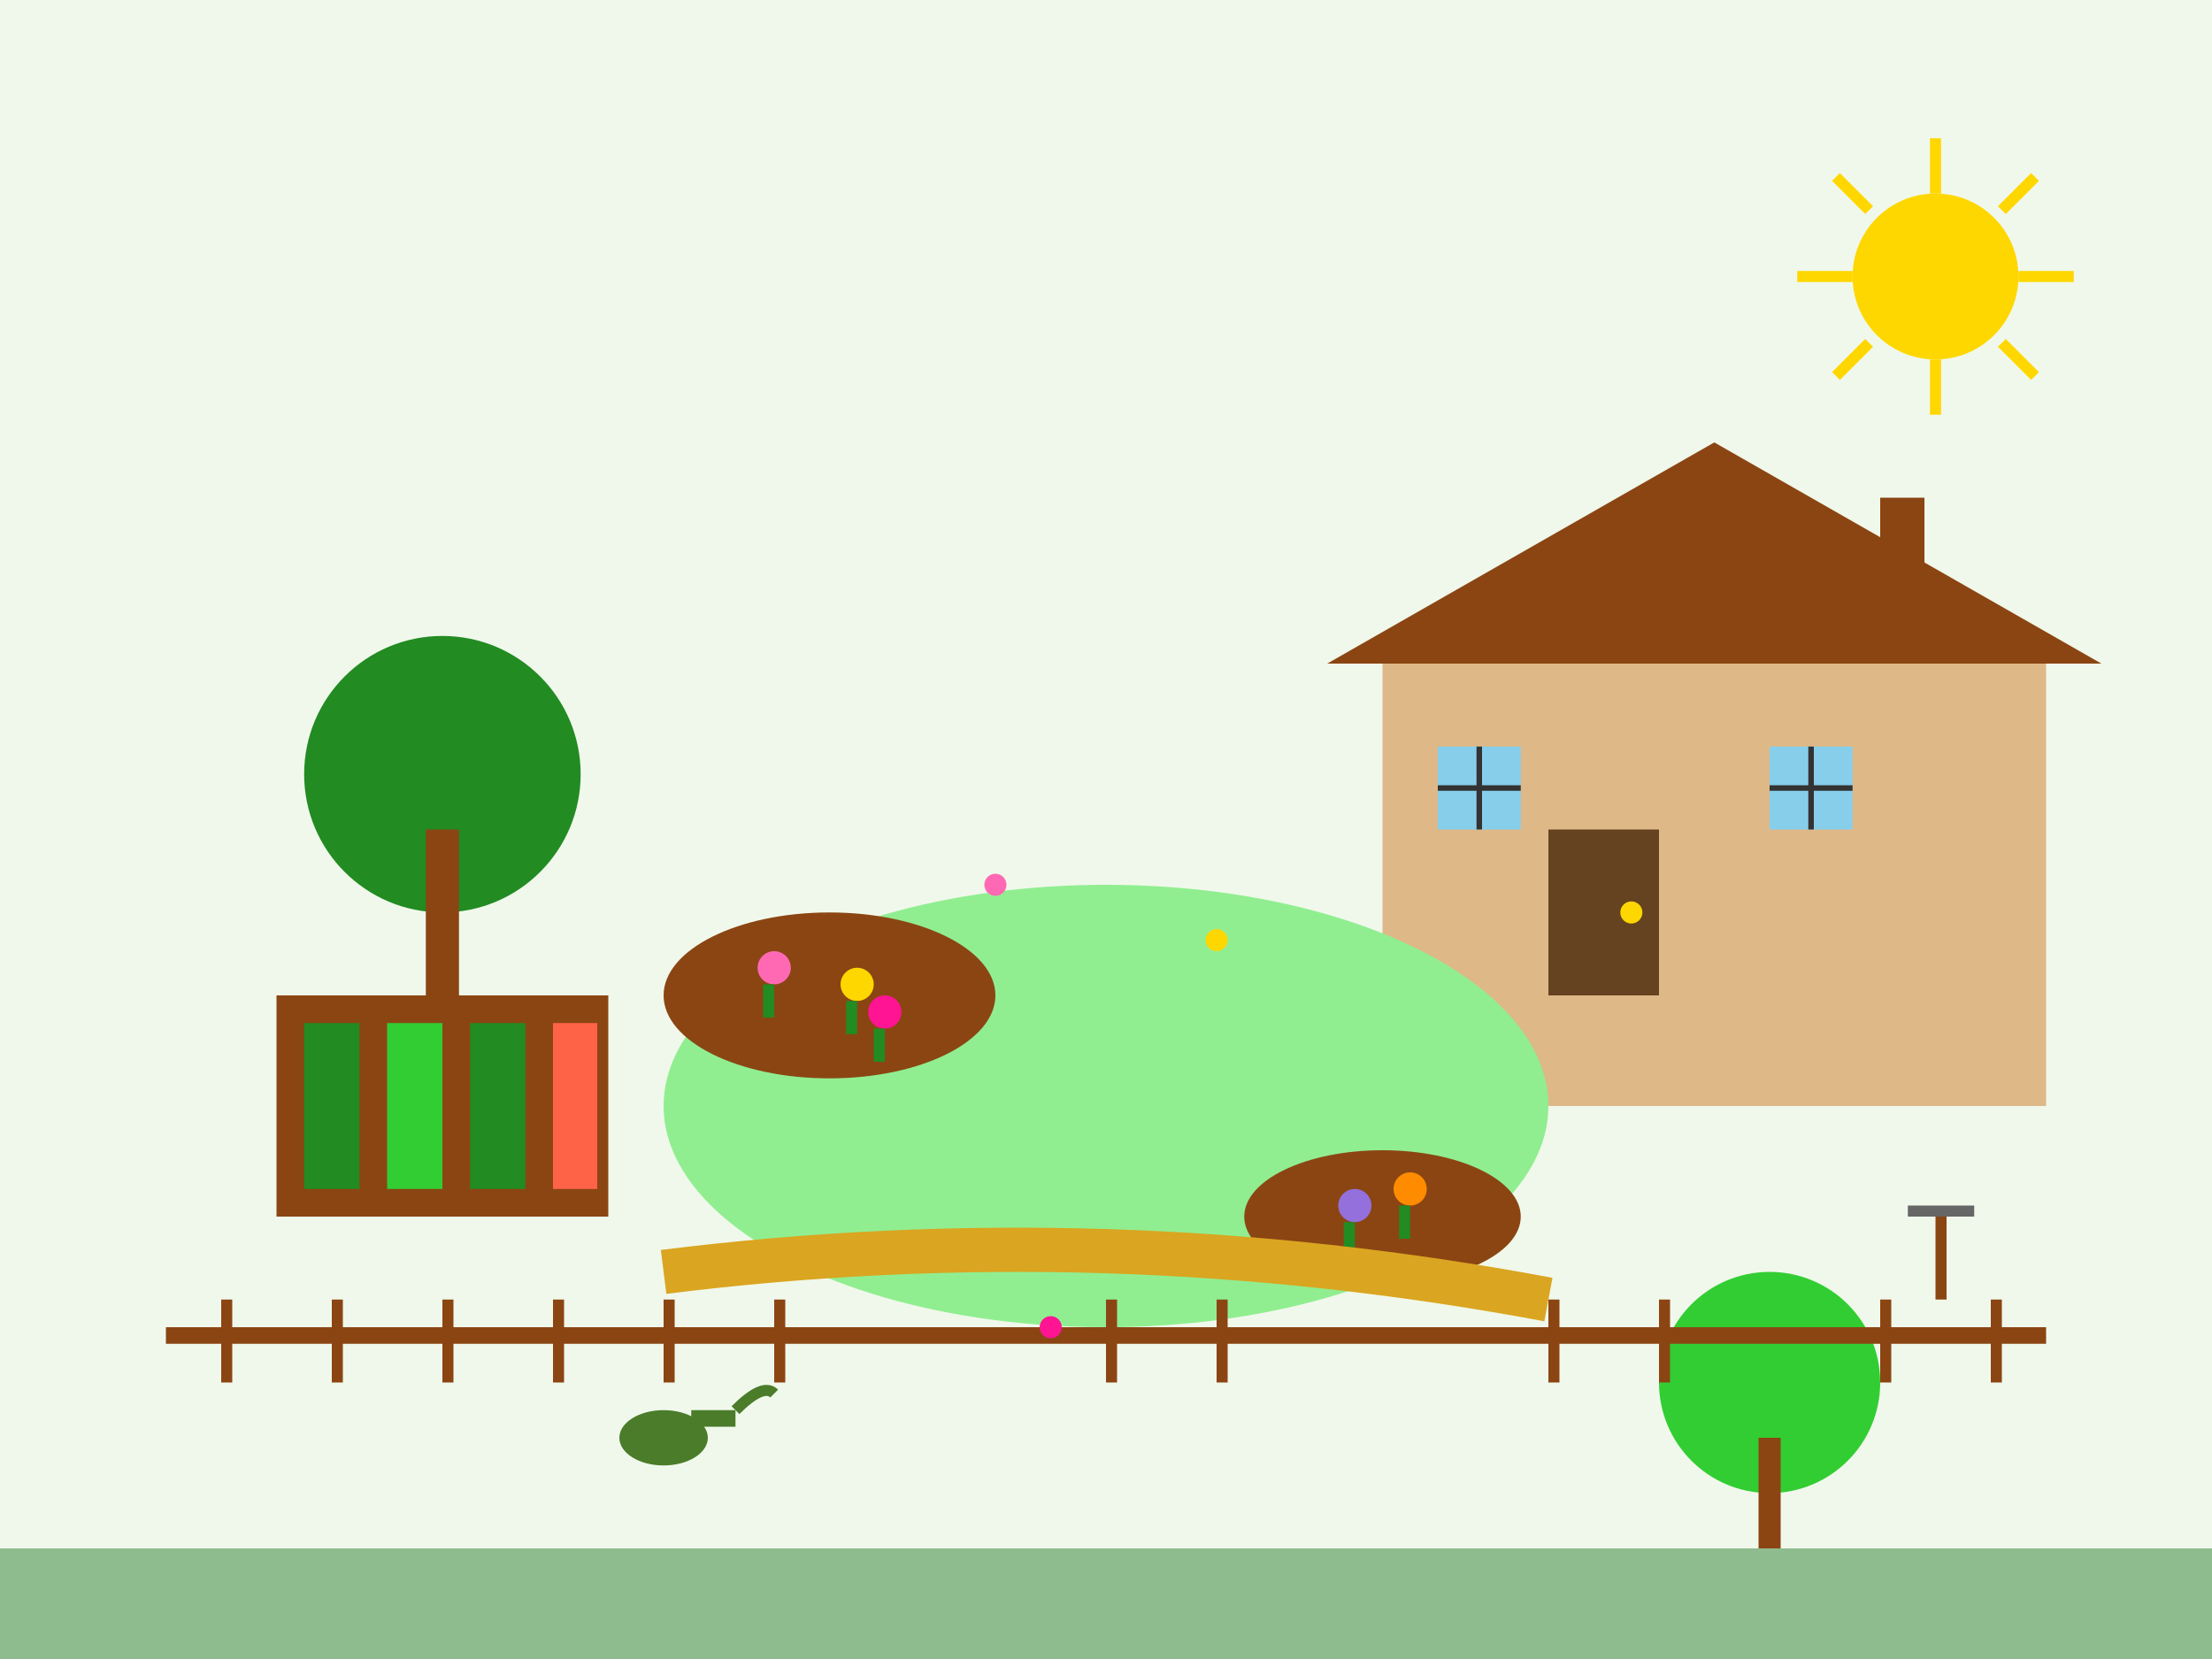 <svg width="400" height="300" viewBox="0 0 400 300" fill="none" xmlns="http://www.w3.org/2000/svg">
  <!-- Background -->
  <rect width="400" height="300" fill="#f0f8eb"/>
  
  <!-- House -->
  <rect x="250" y="120" width="120" height="80" fill="#deb887"/>
  <path d="M240 120 L310 80 L380 120 Z" fill="#8b4513"/>
  <rect x="280" y="150" width="20" height="30" fill="#654321"/>
  <circle cx="295" cy="165" r="2" fill="#ffd700"/>
  
  <!-- Windows -->
  <rect x="260" y="135" width="15" height="15" fill="#87ceeb"/>
  <rect x="320" y="135" width="15" height="15" fill="#87ceeb"/>
  <path d="M267.5 135V150M260 142.5H275" stroke="#333" stroke-width="1"/>
  <path d="M327.5 135V150M320 142.5H335" stroke="#333" stroke-width="1"/>
  
  <!-- Chimney -->
  <rect x="340" y="90" width="8" height="20" fill="#8b4513"/>
  
  <!-- Front garden -->
  <ellipse cx="200" cy="200" rx="80" ry="40" fill="#90ee90"/>
  
  <!-- Garden beds -->
  <ellipse cx="150" cy="180" rx="30" ry="15" fill="#8b4513"/>
  <ellipse cx="250" cy="220" rx="25" ry="12" fill="#8b4513"/>
  
  <!-- Flowers in beds -->
  <circle cx="140" cy="175" r="3" fill="#ff69b4"/>
  <circle cx="155" cy="178" r="3" fill="#ffd700"/>
  <circle cx="160" cy="183" r="3" fill="#ff1493"/>
  <rect x="138" y="178" width="2" height="6" fill="#228b22"/>
  <rect x="153" y="181" width="2" height="6" fill="#228b22"/>
  <rect x="158" y="186" width="2" height="6" fill="#228b22"/>
  
  <circle cx="245" cy="218" r="3" fill="#9370db"/>
  <circle cx="255" cy="215" r="3" fill="#ff8c00"/>
  <rect x="243" y="221" width="2" height="6" fill="#228b22"/>
  <rect x="253" y="218" width="2" height="6" fill="#228b22"/>
  
  <!-- Vegetable garden -->
  <rect x="50" y="180" width="60" height="40" fill="#8b4513"/>
  <rect x="55" y="185" width="10" height="30" fill="#228b22"/>
  <rect x="70" y="185" width="10" height="30" fill="#32cd32"/>
  <rect x="85" y="185" width="10" height="30" fill="#228b22"/>
  <rect x="100" y="185" width="8" height="30" fill="#ff6347"/>
  
  <!-- Garden path -->
  <path d="M120 230 Q200 220 280 235" stroke="#daa520" stroke-width="8" fill="none"/>
  
  <!-- Trees -->
  <circle cx="80" cy="140" r="25" fill="#228b22"/>
  <rect x="77" y="150" width="6" height="30" fill="#8b4513"/>
  
  <circle cx="320" cy="250" r="20" fill="#32cd32"/>
  <rect x="318" y="260" width="4" height="25" fill="#8b4513"/>
  
  <!-- Fence -->
  <rect x="30" y="240" width="340" height="3" fill="#8b4513"/>
  <rect x="40" y="235" width="2" height="15" fill="#8b4513"/>
  <rect x="60" y="235" width="2" height="15" fill="#8b4513"/>
  <rect x="80" y="235" width="2" height="15" fill="#8b4513"/>
  <rect x="100" y="235" width="2" height="15" fill="#8b4513"/>
  <rect x="120" y="235" width="2" height="15" fill="#8b4513"/>
  <rect x="140" y="235" width="2" height="15" fill="#8b4513"/>
  <rect x="200" y="235" width="2" height="15" fill="#8b4513"/>
  <rect x="220" y="235" width="2" height="15" fill="#8b4513"/>
  <rect x="280" y="235" width="2" height="15" fill="#8b4513"/>
  <rect x="300" y="235" width="2" height="15" fill="#8b4513"/>
  <rect x="340" y="235" width="2" height="15" fill="#8b4513"/>
  <rect x="360" y="235" width="2" height="15" fill="#8b4513"/>
  
  <!-- Decorative elements -->
  <circle cx="180" cy="160" r="2" fill="#ff69b4"/>
  <circle cx="220" cy="170" r="2" fill="#ffd700"/>
  <circle cx="190" cy="240" r="2" fill="#ff1493"/>
  
  <!-- Watering can -->
  <ellipse cx="120" cy="260" rx="8" ry="5" fill="#4a7c2a"/>
  <rect x="125" y="255" width="8" height="3" fill="#4a7c2a"/>
  <path d="M133 255 Q138 250 140 252" stroke="#4a7c2a" stroke-width="2" fill="none"/>
  
  <!-- Garden tools -->
  <rect x="350" y="220" width="2" height="15" fill="#8b4513"/>
  <rect x="345" y="218" width="12" height="2" fill="#666"/>
  
  <!-- Sun -->
  <circle cx="350" cy="50" r="15" fill="#ffd700"/>
  <path d="M350 25 L350 35 M375 50 L365 50 M350 75 L350 65 M325 50 L335 50" stroke="#ffd700" stroke-width="2"/>
  <path d="M362 38 L368 32 M362 62 L368 68 M338 38 L332 32 M338 62 L332 68" stroke="#ffd700" stroke-width="2"/>
  
  <!-- Ground -->
  <rect y="280" width="400" height="20" fill="#8fbc8f"/>
</svg>
